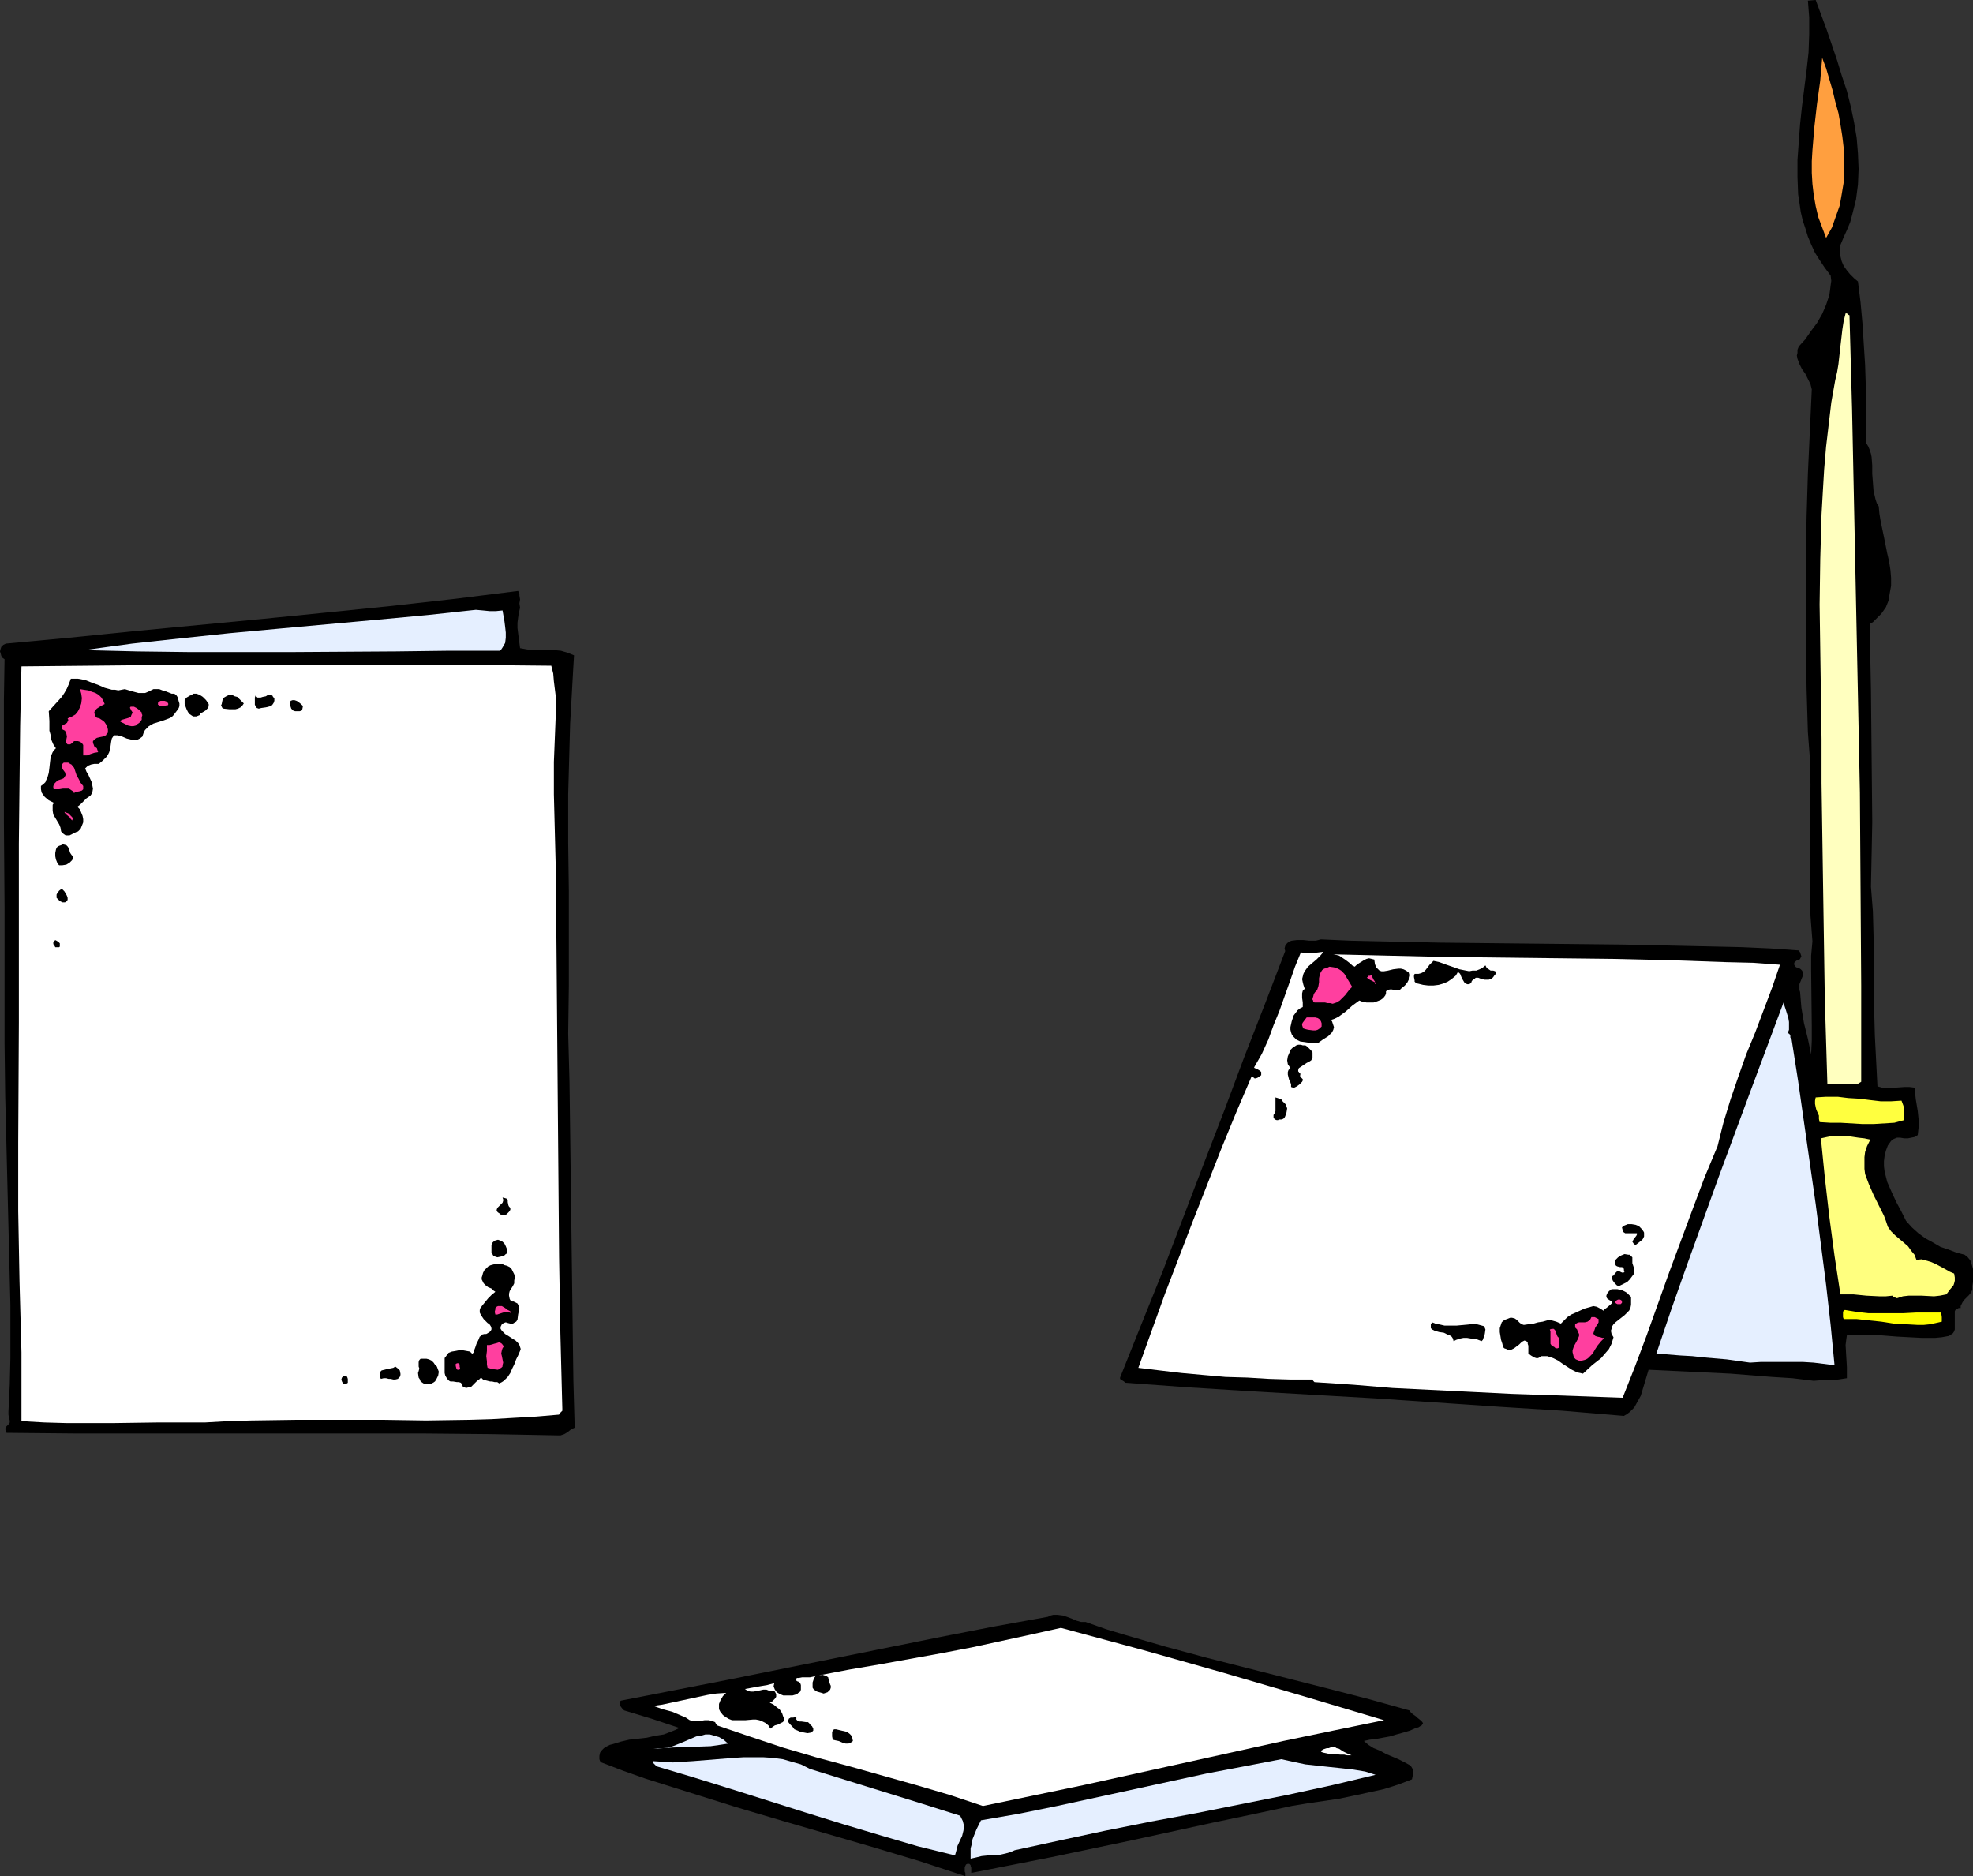 <?xml version="1.0" encoding="UTF-8" standalone="no"?>
<svg
   version="1.0"
   width="129.766mm"
   height="123.395mm"
   id="svg54"
   sodipodi:docname="Invitation 3.wmf"
   xmlns:inkscape="http://www.inkscape.org/namespaces/inkscape"
   xmlns:sodipodi="http://sodipodi.sourceforge.net/DTD/sodipodi-0.dtd"
   xmlns="http://www.w3.org/2000/svg"
   xmlns:svg="http://www.w3.org/2000/svg">
  <rect width="100%" height="100%" fill="#333333" stroke="none"/>
  <sodipodi:namedview
     id="namedview54"
     pagecolor="#ffffff"
     bordercolor="#000000"
     borderopacity="0.25"
     inkscape:showpageshadow="2"
     inkscape:pageopacity="0.0"
     inkscape:pagecheckerboard="0"
     inkscape:deskcolor="#d1d1d1"
     inkscape:document-units="mm" />
  <defs
     id="defs1">
    <pattern
       id="WMFhbasepattern"
       patternUnits="userSpaceOnUse"
       width="6"
       height="6"
       x="0"
       y="0" />
  </defs>
  <path
     style="fill:#000000;fill-opacity:1;fill-rule:evenodd;stroke:none"
     d="m 451.348,0 2.747,7.434 2.586,7.595 1.131,3.717 1.293,3.878 0.97,3.878 0.808,3.878 0.646,3.878 0.323,3.878 0.162,3.878 -0.162,3.878 -0.485,3.717 -0.485,1.939 -0.485,1.939 -0.485,1.778 -0.808,1.939 -0.808,1.778 -0.808,1.939 -0.162,1.293 0.162,1.454 0.323,1.293 0.485,1.131 0.808,1.131 0.808,0.97 0.97,0.97 0.97,0.808 0.646,5.171 0.485,5.333 0.323,5.171 0.323,5.01 0.162,5.01 v 5.01 l 0.162,4.848 v 4.686 l 0.485,0.808 0.323,0.808 0.323,0.97 0.162,0.808 0.162,2.101 v 2.101 l 0.162,2.101 0.162,2.101 0.485,2.101 0.323,0.97 0.485,0.808 0.162,1.778 0.323,1.939 0.808,3.878 0.808,4.04 0.485,2.101 0.323,2.101 0.162,1.939 v 1.939 l -0.323,1.778 -0.323,1.939 -0.646,1.616 -1.131,1.616 -0.646,0.646 -0.646,0.646 -0.808,0.808 -0.808,0.485 0.162,8.08 0.162,8.242 0.162,16.483 0.162,16.483 -0.162,8.08 -0.162,7.918 0.485,6.141 0.162,6.141 0.162,12.282 v 6.302 l 0.162,6.141 0.323,6.302 0.323,6.302 1.131,0.323 1.131,0.162 2.262,-0.162 2.262,-0.162 h 1.131 l 1.293,0.162 0.162,1.454 0.162,1.454 0.485,2.909 0.162,1.616 0.162,1.454 -0.162,1.454 -0.162,1.454 -0.485,0.323 -0.323,0.162 -0.808,0.162 -0.808,0.162 h -0.97 l -0.97,-0.162 h -0.808 l -0.808,0.323 -0.646,0.485 -0.808,1.131 -0.485,1.293 -0.323,1.293 -0.162,1.293 v 1.293 l 0.162,1.293 0.323,1.293 0.323,1.293 1.131,2.586 1.131,2.424 1.293,2.424 1.131,2.262 1.454,1.616 1.616,1.454 1.778,1.293 1.778,0.97 1.939,1.131 1.939,0.646 2.101,0.808 1.939,0.485 0.808,0.646 0.646,0.808 0.323,0.97 0.323,1.131 v 2.101 1.131 l -0.162,0.97 v 0.485 0.485 l -0.323,0.646 -0.485,0.646 -0.646,0.646 -0.485,0.485 -0.485,0.646 -0.323,0.646 -0.162,0.323 v 0.485 h -0.485 l -0.485,0.323 -0.323,0.162 -0.162,0.323 v 0.485 0.485 2.262 1.293 l -0.162,0.485 -0.323,0.485 -0.485,0.323 -0.485,0.323 -1.778,0.323 -1.616,0.162 h -3.394 l -3.07,-0.162 -3.07,-0.162 -6.141,-0.485 h -3.07 -1.616 l -1.616,0.162 -0.162,1.131 -0.162,1.293 0.162,2.747 0.162,2.747 v 2.747 l -2.101,0.323 -1.939,0.162 h -2.101 l -2.101,0.162 -5.333,-0.646 -5.171,-0.323 -10.181,-0.808 -20.362,-0.97 -0.97,3.232 -0.485,1.616 -0.485,1.616 -0.808,1.454 -0.808,1.454 -1.131,1.131 -0.646,0.485 -0.808,0.485 -15.352,-1.293 -15.514,-0.97 -31.027,-2.101 -31.027,-1.778 -15.514,-0.97 -15.514,-1.131 -0.323,-0.323 -0.808,-0.485 -0.162,-0.162 v -0.323 l 5.171,-12.928 5.333,-13.251 10.181,-26.664 5.171,-13.413 5.01,-13.413 5.171,-13.251 5.01,-13.09 -0.162,-0.646 0.162,-0.646 0.323,-0.485 0.323,-0.323 0.485,-0.323 0.485,-0.162 1.293,-0.162 h 1.616 l 1.454,0.162 h 1.616 l 0.646,-0.162 0.646,-0.162 7.272,0.323 7.272,0.162 7.434,0.162 7.434,0.162 15.19,0.162 15.352,0.162 15.19,0.162 7.595,0.162 7.434,0.162 7.272,0.162 7.272,0.162 7.11,0.323 6.949,0.485 0.323,0.485 0.162,0.485 0.162,0.485 -0.162,0.323 -0.162,0.323 -0.323,0.323 h -0.323 l -0.323,0.162 -0.162,0.162 -0.323,0.323 v 0.162 0.323 l 0.162,0.323 0.323,0.323 0.646,0.162 0.485,0.323 0.323,0.323 0.162,0.323 0.162,0.162 v 0.485 l -0.323,0.808 -0.646,1.616 v 0.97 0.485 l 0.162,0.485 0.162,1.939 0.162,1.939 0.646,3.878 0.97,3.878 0.808,3.878 0.162,-3.394 v -3.555 l -0.162,-14.059 v -3.555 l 0.323,-3.555 -0.485,-6.302 -0.162,-6.464 v -6.464 -6.626 l 0.162,-13.09 -0.162,-6.626 -0.485,-6.464 -0.323,-10.666 -0.162,-10.827 v -10.666 -10.666 l 0.162,-10.666 0.323,-10.666 0.485,-10.504 0.485,-10.504 -0.162,-0.646 -0.162,-0.646 -0.646,-1.293 -0.646,-1.293 -0.808,-1.131 -0.646,-1.293 -0.485,-1.293 -0.162,-0.808 0.162,-0.646 v -0.808 l 0.323,-0.808 1.616,-1.778 1.454,-2.101 1.454,-1.939 1.293,-2.262 0.97,-2.262 0.808,-2.424 0.162,-1.131 0.162,-1.293 0.162,-1.131 -0.162,-1.293 -1.454,-1.939 -1.293,-1.939 -1.131,-1.778 -0.97,-2.101 -0.808,-1.939 -0.646,-2.101 -0.646,-1.939 -0.485,-2.101 -0.323,-2.262 -0.323,-2.101 -0.162,-4.202 v -4.363 l 0.323,-4.525 0.323,-4.363 0.485,-4.525 1.131,-8.888 0.485,-4.363 0.162,-4.525 V 4.363 l -0.162,-2.101 -0.162,-2.101 z"
     id="path1" />
  <path
     style="fill:#ff9f3f;fill-opacity:1;fill-rule:evenodd;stroke:none"
     d="m 453.934,59.145 -0.97,-2.586 -0.97,-2.586 -0.646,-2.747 -0.485,-2.747 -0.323,-2.747 -0.162,-2.747 v -2.909 l 0.162,-2.747 0.485,-5.818 0.646,-5.656 0.808,-5.818 0.485,-5.656 0.97,2.586 0.808,2.747 0.808,2.747 0.646,2.747 0.808,2.909 0.485,2.747 0.485,3.07 0.323,2.747 0.162,3.07 v 2.747 l -0.162,2.909 -0.485,2.909 -0.485,2.747 -0.97,2.747 -0.97,2.747 z"
     id="path2" />
  <path
     style="fill:#ffffbf;fill-opacity:1;fill-rule:evenodd;stroke:none"
     d="m 459.751,78.537 0.646,23.432 0.485,23.594 0.485,23.755 0.485,23.755 0.485,23.917 0.162,24.078 0.162,23.917 v 23.917 l -0.808,0.485 -0.97,0.162 h -1.131 -1.131 l -2.101,-0.162 h -1.131 l -1.131,0.162 -0.646,-21.331 -0.323,-21.17 -0.323,-21.493 -0.162,-10.827 v -10.989 l -0.323,-22.301 -0.162,-11.15 0.162,-11.312 0.323,-11.15 0.323,-5.656 0.323,-5.494 0.485,-5.656 0.646,-5.494 0.646,-5.494 0.97,-5.494 0.485,-2.101 0.323,-1.939 0.485,-4.363 0.485,-4.202 0.323,-2.101 0.485,-1.939 h 0.323 l 0.323,0.323 0.323,0.162 z"
     id="path3" />
  <path
     style="fill:#000000;fill-opacity:1;fill-rule:evenodd;stroke:none"
     d="m 129.28,151.096 -0.323,1.293 -0.162,1.131 -0.162,1.293 v 1.293 l 0.323,2.586 0.323,2.424 1.778,0.323 1.778,0.162 h 3.394 1.616 l 1.616,0.162 1.616,0.485 1.616,0.646 -0.323,5.494 -0.323,5.818 -0.323,5.656 -0.162,5.818 -0.323,11.797 v 11.958 l 0.162,11.958 v 11.958 11.797 l -0.162,11.797 0.162,5.979 0.162,5.979 0.162,12.443 0.162,12.443 0.162,12.443 0.162,12.605 0.162,12.282 0.162,12.12 0.162,5.818 0.162,5.818 -0.97,0.485 -0.808,0.646 -0.808,0.485 -0.97,0.323 -17.13,-0.323 -17.291,-0.162 H 70.296 35.714 18.584 l -16.968,-0.162 -0.162,-0.485 -0.162,-0.485 0.162,-0.485 0.162,-0.162 0.162,-0.162 0.485,-0.485 0.162,-0.323 v -0.485 l -0.162,-0.485 -0.162,-0.97 v -0.485 -0.323 l 0.323,-6.626 0.162,-6.626 V 324.492 L 2.262,311.402 1.616,285.385 1.293,272.457 1.131,259.367 V 246.278 225.431 L 0.97,204.585 V 184.062 173.881 L 1.131,163.862 0.646,163.539 0.323,163.054 0.162,162.408 0,161.923 l 0.162,-0.646 0.162,-0.485 0.485,-0.485 0.646,-0.323 15.675,-1.454 15.998,-1.616 32.158,-3.07 16.16,-1.616 15.998,-1.616 15.837,-1.778 15.514,-1.939 0.323,0.646 v 0.485 l 0.162,0.97 -0.162,0.97 z"
     id="path4" />
  <path
     style="fill:#e5efff;fill-opacity:1;fill-rule:evenodd;stroke:none"
     d="m 124.917,151.742 0.485,2.747 0.162,1.293 0.162,1.454 v 1.293 l -0.162,1.293 -0.646,1.131 -0.323,0.485 -0.323,0.323 h -13.09 l -12.766,0.162 -25.694,0.162 H 47.026 l -12.928,-0.162 -13.09,-0.323 5.818,-0.808 5.979,-0.808 11.958,-1.293 12.282,-1.293 12.282,-1.131 24.886,-2.262 12.12,-1.131 11.958,-1.293 1.778,0.162 1.616,0.162 h 1.616 z"
     id="path5" />
  <path
     style="fill:#ffffff;fill-opacity:1;fill-rule:evenodd;stroke:none"
     d="m 137.037,165.478 0.485,1.939 0.162,1.939 0.485,3.878 v 4.04 l -0.162,4.04 -0.323,8.08 v 4.04 4.04 l 0.485,19.069 0.162,19.069 0.162,19.23 0.162,19.392 0.162,19.069 0.162,19.23 0.323,18.907 0.485,18.746 v 0.162 0.323 l -0.323,0.323 -0.323,0.323 -0.162,0.162 v 0.162 l -5.656,0.485 -5.656,0.323 -5.494,0.323 -5.494,0.162 -10.827,0.162 -10.666,-0.162 H 84.355 73.528 l -11.15,0.162 -5.656,0.162 -5.656,0.323 H 39.592 l -11.474,0.162 H 16.645 l -5.656,-0.162 -5.656,-0.323 v -8.403 -8.726 L 4.848,318.513 4.686,309.786 4.525,301.06 v -8.565 -8.403 l 0.162,-29.896 v -29.734 -14.706 l 0.162,-14.867 0.162,-14.544 0.323,-14.706 16.806,-0.162 16.645,-0.162 h 16.322 16.483 32.643 16.322 z"
     id="path6" />
  <path
     style="fill:#000000;fill-opacity:1;fill-rule:evenodd;stroke:none"
     d="m 31.027,171.296 1.616,0.485 1.778,0.485 h 0.808 0.808 l 0.808,-0.323 0.646,-0.323 0.646,-0.323 h 0.808 0.646 l 0.808,0.323 0.646,0.162 0.808,0.323 0.808,0.323 h 0.646 l 0.485,0.323 0.323,0.485 0.162,0.485 0.162,0.646 0.162,0.485 v 0.646 l -0.162,0.485 -0.323,0.485 -0.485,0.646 -0.485,0.646 -0.485,0.485 -0.646,0.323 -1.293,0.485 -2.586,0.808 -1.131,0.646 -0.485,0.485 -0.485,0.485 -0.323,0.646 -0.323,0.97 -0.646,0.485 -0.646,0.323 h -0.646 -0.646 l -1.293,-0.323 -1.131,-0.485 -1.131,-0.323 h -0.485 -0.485 l -0.162,0.323 -0.323,0.485 -0.162,0.808 -0.162,1.131 -0.162,0.808 -0.162,0.646 -0.323,0.646 -0.323,0.485 -0.97,0.97 -0.97,0.808 h -1.131 l -0.808,0.162 -0.808,0.323 -0.323,0.323 -0.323,0.323 0.323,0.808 0.485,0.808 0.808,1.778 0.162,0.808 0.162,0.808 -0.162,0.97 -0.162,0.323 -0.323,0.485 -0.97,0.646 -0.808,0.808 -0.808,0.808 -0.646,0.485 0.646,0.646 0.323,0.808 0.323,0.808 0.162,0.808 v 0.808 l -0.323,0.808 -0.323,0.808 -0.646,0.646 -0.485,0.162 -0.646,0.323 -0.97,0.485 h -0.485 -0.485 l -0.485,-0.323 -0.646,-0.646 -0.162,-0.97 -0.323,-0.808 -0.485,-0.808 -0.485,-0.808 -0.485,-0.808 -0.162,-0.97 v -0.97 -0.485 l 0.323,-0.485 -1.293,-0.646 -0.97,-0.808 -0.485,-0.646 -0.323,-0.485 -0.162,-0.808 v -0.808 l 0.646,-0.485 0.485,-0.485 0.162,-0.485 0.323,-0.646 0.323,-1.131 0.162,-1.293 0.162,-1.454 0.162,-1.293 0.485,-1.131 0.323,-0.485 0.485,-0.485 -0.646,-0.97 -0.485,-1.131 -0.162,-1.131 -0.323,-1.131 v -2.424 l -0.162,-2.424 1.616,-1.778 1.616,-1.778 0.646,-0.97 0.646,-1.131 0.485,-1.131 0.485,-1.293 h 0.808 0.97 l 1.778,0.323 1.616,0.646 1.778,0.646 1.454,0.646 1.778,0.485 h 0.808 l 0.808,0.162 0.808,-0.162 z"
     id="path7" />
  <path
     style="fill:#ff3f9f;fill-opacity:1;fill-rule:evenodd;stroke:none"
     d="m 26.018,175.012 -0.97,0.485 -0.97,0.646 -0.485,0.485 -0.162,0.485 0.162,0.646 0.162,0.323 0.323,0.323 0.646,0.162 0.485,0.323 0.485,0.323 0.323,0.323 0.323,0.485 0.323,0.646 0.162,0.646 v 0.808 l -0.323,0.323 -0.162,0.323 -0.808,0.323 -0.808,0.162 -0.646,0.162 -0.485,0.323 -0.323,0.323 -0.162,0.162 v 0.485 l 0.162,0.323 0.162,0.485 0.646,0.485 0.162,0.485 0.162,0.485 -0.97,0.162 -0.97,0.323 -0.808,0.323 h -0.97 v -0.485 -0.646 -0.646 -0.808 l -0.323,-0.485 -0.485,-0.323 -0.485,-0.162 h -0.485 -0.485 l -0.485,0.485 -0.485,0.323 h -0.485 -0.162 l -0.162,-0.162 -0.162,-0.162 v -0.808 l 0.162,-0.808 -0.162,-0.808 -0.162,-0.323 -0.162,-0.323 -0.323,-0.162 -0.323,-0.162 -0.162,-0.646 0.162,-0.323 0.323,-0.162 0.485,-0.323 0.323,-0.162 0.162,-0.323 0.162,-0.323 v -0.162 l -0.162,-0.323 1.131,-0.485 0.808,-0.485 0.646,-0.808 0.485,-0.97 0.323,-0.97 0.162,-1.293 -0.162,-1.131 -0.323,-1.131 0.97,0.162 1.131,0.162 0.808,0.323 0.97,0.323 0.808,0.485 0.646,0.646 0.485,0.808 z"
     id="path8" />
  <path
     style="fill:#000000;fill-opacity:1;fill-rule:evenodd;stroke:none"
     d="m 51.874,175.012 v 0.485 l -0.162,0.485 -0.323,0.323 -0.323,0.323 -0.808,0.485 -0.485,0.162 -0.162,0.485 -0.808,0.323 h -0.808 l -0.485,-0.323 -0.485,-0.323 -0.323,-0.485 -0.323,-0.646 -0.485,-1.293 v -0.646 -0.323 l 0.323,-0.485 0.162,-0.162 0.808,-0.485 0.485,-0.162 0.323,-0.323 h 0.808 l 0.485,0.162 0.646,0.323 0.485,0.323 0.808,0.808 z"
     id="path9" />
  <path
     style="fill:#000000;fill-opacity:1;fill-rule:evenodd;stroke:none"
     d="m 60.6,174.851 -0.323,0.485 -0.485,0.485 -0.646,0.323 -0.646,0.162 h -1.454 l -1.454,-0.162 -0.323,-0.162 -0.162,-0.323 -0.162,-0.323 0.162,-0.323 0.162,-0.808 0.162,-0.646 0.808,-0.485 0.646,-0.323 h 0.808 l 0.646,0.323 0.646,0.162 0.485,0.485 z"
     id="path10" />
  <path
     style="fill:#ff3f9f;fill-opacity:1;fill-rule:evenodd;stroke:none"
     d="m 41.854,175.012 -0.162,0.323 h -0.323 l -0.646,0.162 h -0.808 l -0.646,-0.323 v -0.485 l 0.323,-0.323 0.323,-0.162 h 0.485 0.485 l 0.485,0.162 0.323,0.323 z"
     id="path11" />
  <path
     style="fill:#000000;fill-opacity:1;fill-rule:evenodd;stroke:none"
     d="m 68.195,173.558 v 0.646 l -0.162,0.485 -0.323,0.485 -0.323,0.323 -0.646,0.162 -0.646,0.162 -1.131,0.162 -0.646,0.162 -0.485,-0.162 -0.323,-0.485 -0.162,-0.323 v -0.646 -0.485 -0.646 l 0.162,-0.485 0.323,0.323 0.162,0.162 h 0.808 l 0.485,-0.162 0.808,-0.162 0.485,-0.323 h 0.646 0.162 l 0.323,0.162 0.162,0.323 z"
     id="path12" />
  <path
     style="fill:#ff3f9f;fill-opacity:1;fill-rule:evenodd;stroke:none"
     d="m 35.39,177.759 -0.162,0.485 v 0.646 l -0.323,0.485 -0.323,0.323 -0.485,0.323 -0.323,0.323 -0.646,0.162 h -0.485 l -0.808,-0.162 -0.646,-0.323 -1.293,-0.646 0.162,-0.323 0.323,-0.162 1.131,-0.323 0.485,-0.162 0.485,-0.162 0.162,-0.485 0.323,-0.646 -0.323,-0.485 -0.162,-0.323 -0.162,-0.323 v -0.162 l 0.162,-0.162 h 0.162 0.646 l 0.646,0.323 0.646,0.485 0.646,0.646 v 0.323 z"
     id="path13" />
  <path
     style="fill:#000000;fill-opacity:1;fill-rule:evenodd;stroke:none"
     d="m 75.306,175.497 -0.162,0.808 -0.162,0.323 -0.485,0.162 h -0.646 -0.485 l -0.485,-0.162 -0.323,-0.323 -0.162,-0.162 -0.162,-0.485 -0.162,-0.485 0.162,-0.97 0.485,-0.162 h 0.485 l 0.485,0.162 0.323,0.162 0.808,0.646 z"
     id="path14" />
  <path
     style="fill:#ff3f9f;fill-opacity:1;fill-rule:evenodd;stroke:none"
     d="m 20.685,195.374 v 0.485 0.323 l -0.323,0.323 -0.485,0.162 -0.808,0.162 -0.485,0.162 -0.162,0.162 -0.323,-0.485 -0.485,-0.323 -0.485,-0.323 h -0.485 -0.97 l -0.97,0.162 h -0.808 -0.323 -0.162 l -0.162,-0.162 v -0.323 -0.323 l 0.323,-0.646 0.485,-0.485 0.485,-0.323 0.485,-0.162 0.485,-0.162 0.323,-0.162 0.323,-0.485 0.162,-0.323 -0.162,-0.646 -0.485,-0.646 -0.323,-0.646 v -0.162 -0.323 l 0.162,-0.323 0.323,-0.323 h 0.646 0.485 l 0.485,0.323 0.323,0.162 0.646,0.808 0.323,0.97 0.323,0.97 0.485,0.808 0.485,0.97 z"
     id="path15" />
  <path
     style="fill:#ff3f9f;fill-opacity:1;fill-rule:evenodd;stroke:none"
     d="m 17.938,203.939 -0.323,-0.323 -0.323,-0.485 -0.97,-0.808 -0.323,-0.485 v 0 h 0.162 v 0 l 0.323,0.162 0.485,0.162 0.485,0.485 0.485,0.485 0.162,0.323 z"
     id="path16" />
  <path
     style="fill:#000000;fill-opacity:1;fill-rule:evenodd;stroke:none"
     d="m 18.099,212.827 v 0.485 l -0.162,0.485 -0.323,0.323 -0.323,0.323 -0.808,0.485 -0.97,0.162 h -0.485 -0.323 l -0.323,-0.323 -0.162,-0.323 -0.323,-0.808 -0.162,-0.808 v -0.808 l 0.162,-0.808 0.162,-0.485 0.323,-0.323 0.323,-0.162 0.485,-0.162 0.323,-0.162 h 0.323 l 0.646,0.162 0.323,0.323 0.323,0.485 0.162,0.646 0.162,0.485 0.323,0.485 z"
     id="path17" />
  <path
     style="fill:#000000;fill-opacity:1;fill-rule:evenodd;stroke:none"
     d="m 16.645,223.977 -0.485,0.323 h -0.646 l -0.646,-0.323 -0.485,-0.485 -0.323,-0.323 v -0.485 -0.323 l 0.162,-0.323 0.485,-0.646 0.646,-0.485 0.646,0.646 0.485,0.808 0.162,0.323 0.162,0.485 v 0.485 z"
     id="path18" />
  <path
     style="fill:#000000;fill-opacity:1;fill-rule:evenodd;stroke:none"
     d="m 14.867,234.804 v 0.485 l -0.162,0.162 h -0.162 -0.485 -0.323 l -0.162,-0.323 -0.162,-0.162 -0.162,-0.323 v -0.485 l 0.162,-0.162 0.323,-0.323 0.323,0.162 0.485,0.323 0.323,0.323 z"
     id="path19" />
  <path
     style="fill:#ffffff;fill-opacity:1;fill-rule:evenodd;stroke:none"
     d="m 329.017,236.582 -0.808,0.97 -0.97,0.97 -0.97,0.808 -1.131,0.97 -0.808,1.131 -0.323,0.646 -0.162,0.646 -0.162,0.646 0.162,0.808 0.162,0.646 0.323,0.97 -0.485,0.485 -0.162,0.646 v 0.485 0.646 l 0.162,1.131 v 1.131 l -0.646,0.323 -0.646,0.485 -0.485,0.646 -0.485,0.646 -0.485,1.454 -0.323,1.454 v 0.646 l 0.162,0.646 0.162,0.485 0.323,0.485 0.323,0.323 0.485,0.485 0.97,0.485 1.131,0.162 1.131,0.162 h 2.262 l 1.131,-0.808 1.293,-0.808 0.485,-0.485 0.485,-0.485 0.323,-0.646 0.162,-0.646 -0.162,-0.485 -0.162,-0.485 -0.162,-0.485 -0.323,-0.323 0.97,-0.323 0.97,-0.485 1.778,-1.293 1.616,-1.454 1.778,-1.293 0.808,0.323 0.97,0.162 h 0.97 0.808 l 0.97,-0.323 0.808,-0.323 0.646,-0.485 0.485,-0.646 0.162,-0.485 v -0.485 l 0.162,-0.162 0.162,-0.162 0.646,-0.162 h 0.485 l 0.646,0.162 h 0.646 0.646 l 0.162,-0.162 0.323,-0.323 0.808,-0.646 0.646,-0.808 0.323,-0.646 v -0.485 l 0.162,-0.646 -0.162,-0.646 -0.646,-0.485 -0.646,-0.323 -0.646,-0.162 h -0.646 l -1.293,0.162 -1.293,0.323 -0.97,0.162 h -0.646 l -0.485,-0.162 -0.323,-0.323 -0.485,-0.485 -0.323,-0.808 -0.162,-1.131 -0.646,-0.162 -0.646,-0.162 -0.646,0.162 -0.646,0.323 -1.293,0.808 -0.646,0.485 -0.323,0.323 -0.646,-0.323 -0.485,-0.485 -0.646,-0.485 -0.646,-0.485 -1.454,-0.97 -0.646,-0.162 -0.808,-0.162 13.736,0.323 13.898,0.323 14.059,0.162 14.059,0.162 14.059,0.162 13.898,0.323 13.898,0.485 6.787,0.162 6.626,0.485 -1.939,5.656 -4.202,11.15 -2.262,5.494 -1.939,5.494 -1.939,5.656 -1.778,5.818 -1.454,5.818 -3.232,7.757 -2.909,7.757 -5.818,15.675 -5.656,15.837 -2.909,7.757 -3.07,7.757 -4.525,-0.162 -4.363,-0.162 -9.373,-0.323 -9.534,-0.323 -9.696,-0.485 -19.715,-0.97 -9.696,-0.808 -9.696,-0.646 -0.162,-0.162 -0.162,-0.162 -0.162,-0.323 h -0.162 -5.333 l -5.333,-0.162 -5.333,-0.323 -5.494,-0.162 -5.494,-0.485 -5.333,-0.485 -5.494,-0.646 -5.333,-0.646 6.626,-18.422 6.949,-18.099 7.11,-18.099 3.717,-9.05 3.878,-9.05 v 0.323 l 0.485,0.323 0.162,0.162 0.646,-0.162 0.485,-0.323 0.162,-0.162 0.323,-0.162 v -0.485 -0.323 l -0.323,-0.323 -0.808,-0.485 -0.485,-0.162 -0.162,-0.162 1.939,-3.394 1.616,-3.555 1.293,-3.555 1.454,-3.555 2.586,-7.272 1.293,-3.717 1.454,-3.555 1.454,0.162 h 1.454 l 1.454,-0.162 z"
     id="path20" />
  <path
     style="fill:#000000;fill-opacity:1;fill-rule:evenodd;stroke:none"
     d="m 369.256,239.975 0.323,0.646 0.485,0.323 0.485,0.323 h 0.646 l 0.485,0.162 0.162,0.323 v 0.162 0.162 l -0.323,0.323 -0.323,0.485 -0.323,0.323 -0.323,0.162 -0.485,0.162 h -0.323 -0.646 l -0.808,-0.162 -0.808,-0.323 h -0.646 l -0.323,0.323 -0.323,0.162 -0.323,0.323 -0.162,0.485 -0.485,0.323 h -0.485 l -0.323,-0.162 -0.323,-0.162 -0.485,-0.808 -0.323,-0.646 -0.323,-0.808 -0.162,-0.162 -0.162,-0.162 h -0.162 -0.162 l -0.162,0.323 -0.323,0.485 -0.97,0.808 -0.97,0.646 -1.131,0.485 -1.131,0.323 -1.293,0.162 h -1.293 l -1.293,-0.162 -1.293,-0.323 h -0.162 l -0.323,-0.162 -0.323,-0.323 v -0.323 l -0.162,-0.808 v -0.323 l 0.162,-0.485 h 0.97 l 0.646,-0.162 0.646,-0.323 0.485,-0.485 0.485,-0.646 0.485,-0.646 0.485,-0.485 0.485,-0.485 1.454,0.323 1.778,0.646 3.232,1.131 1.616,0.323 0.808,0.162 0.808,-0.162 h 0.97 l 0.808,-0.323 0.646,-0.323 z"
     id="path21" />
  <path
     style="fill:#ff3f9f;fill-opacity:1;fill-rule:evenodd;stroke:none"
     d="m 336.128,245.308 -0.646,0.646 -1.131,1.454 -0.646,0.646 -0.646,0.646 -0.808,0.485 -0.97,0.323 -0.646,-0.162 h -0.646 l -0.646,-0.162 h -0.646 -0.808 -0.646 -0.485 l -0.323,-0.162 v -0.323 l -0.162,-0.162 v -0.323 l 0.162,-0.485 0.162,-0.646 0.323,-0.485 0.485,-0.485 0.323,-0.97 0.162,-0.97 v -0.97 l 0.162,-0.808 0.162,-0.485 0.162,-0.323 0.323,-0.485 0.485,-0.323 0.646,-0.162 0.646,-0.323 1.131,0.162 0.97,0.323 0.808,0.485 0.808,0.808 0.485,0.808 0.485,0.808 z"
     id="path22" />
  <path
     style="fill:#ff3f9f;fill-opacity:1;fill-rule:evenodd;stroke:none"
     d="m 341.784,244.662 0.162,-0.162 v -0.162 l -0.162,-0.162 -0.646,-0.323 -0.646,-0.323 -0.485,-0.323 -0.162,-0.162 v -0.162 h 0.162 l 0.162,-0.323 h 0.323 l 0.485,-0.162 0.162,0.485 0.323,0.646 0.323,0.485 z"
     id="path23" />
  <path
     style="fill:#ff3f9f;fill-opacity:1;fill-rule:evenodd;stroke:none"
     d="m 328.532,255.166 -0.485,0.485 -0.485,0.323 -0.485,0.162 h -0.646 l -1.293,-0.162 -0.646,-0.162 -0.485,-0.162 -0.162,-0.323 -0.162,-0.485 v -0.323 l 0.162,-0.323 0.485,-0.646 0.485,-0.646 h 1.454 0.646 l 0.646,0.162 0.485,0.323 0.323,0.485 0.162,0.485 z"
     id="path24" />
  <path
     style="fill:#e5efff;fill-opacity:1;fill-rule:evenodd;stroke:none"
     d="m 444.399,256.782 0.323,0.162 0.162,0.162 0.162,0.323 v 0.323 0.162 l 0.323,0.485 1.616,10.342 1.454,10.181 1.454,10.181 1.454,10.181 1.293,10.019 1.293,10.019 1.131,10.019 0.97,10.019 -2.586,-0.323 -2.586,-0.323 -2.586,-0.162 h -2.747 -5.333 -2.586 l -2.586,0.162 -5.818,-0.808 -5.656,-0.485 -2.909,-0.323 -2.909,-0.162 -5.979,-0.485 3.717,-10.989 3.878,-10.989 7.918,-21.978 8.08,-21.816 8.08,-21.654 0.162,0.97 0.323,0.97 0.646,2.101 0.162,0.97 v 0.97 0.97 z"
     id="path25" />
  <path
     style="fill:#000000;fill-opacity:1;fill-rule:evenodd;stroke:none"
     d="m 325.947,263.569 -0.485,0.323 -0.646,0.323 -1.454,0.97 -0.485,0.323 -0.162,0.485 v 0.323 l 0.162,0.162 0.162,0.323 0.323,0.162 -0.162,0.162 v 0.162 0.323 l 0.162,0.162 0.485,0.485 v 0.323 l -0.162,0.323 -0.646,0.646 -0.646,0.485 -0.646,0.323 h -0.323 l -0.485,-0.162 v -0.646 l -0.162,-0.485 -0.323,-0.646 -0.162,-0.646 -0.162,-0.646 v -0.646 l 0.162,-0.485 0.485,-0.485 -0.646,-0.97 -0.162,-0.97 0.162,-0.97 0.485,-1.131 0.162,-0.485 0.485,-0.485 0.485,-0.323 0.485,-0.323 0.485,-0.162 h 0.646 l 0.485,0.162 h 0.646 l 0.485,0.323 0.323,0.323 0.323,0.323 0.323,0.323 0.323,0.485 v 0.646 0.646 z"
     id="path26" />
  <path
     style="fill:#000000;fill-opacity:1;fill-rule:evenodd;stroke:none"
     d="m 319.968,275.527 -0.162,0.97 -0.323,0.97 -0.162,0.323 -0.323,0.323 -0.485,0.162 h -0.646 l -0.162,0.162 h -0.323 l -0.485,-0.162 -0.323,-0.485 v -0.323 -0.323 l 0.323,-0.485 0.162,-0.485 v -0.97 -0.646 -0.485 -1.293 l 0.485,0.162 0.485,0.162 0.485,0.162 0.323,0.485 0.808,0.808 z"
     id="path27" />
  <path
     style="fill:#ffff3f;fill-opacity:1;fill-rule:evenodd;stroke:none"
     d="m 472.679,273.588 0.485,1.293 0.162,1.131 v 1.293 1.131 l -2.424,0.646 -2.586,0.162 -2.586,0.162 h -2.747 l -5.494,-0.323 h -2.586 l -2.586,-0.162 -0.162,-0.808 v -0.808 l -0.646,-1.454 -0.162,-0.646 -0.162,-0.808 v -0.808 l 0.162,-0.808 2.586,-0.162 h 2.909 l 2.586,0.323 2.747,0.162 2.586,0.323 2.747,0.323 h 2.586 z"
     id="path28" />
  <path
     style="fill:#ffff7f;fill-opacity:1;fill-rule:evenodd;stroke:none"
     d="m 464.923,283.284 -0.808,1.616 -0.485,1.454 -0.162,1.293 v 1.454 1.454 l 0.162,1.293 0.485,1.293 0.485,1.293 1.131,2.586 1.293,2.586 1.293,2.586 0.485,1.293 0.485,1.454 0.808,1.131 0.97,0.97 2.101,1.778 1.131,0.97 0.808,1.131 0.808,0.97 0.485,1.293 1.293,-0.162 1.131,0.323 1.131,0.323 1.131,0.485 2.424,1.293 1.131,0.646 1.131,0.485 0.162,0.97 v 0.808 l -0.162,0.646 -0.162,0.485 -0.808,0.97 -0.485,0.646 -0.485,0.646 -1.616,0.323 -1.454,0.162 -3.07,-0.162 h -1.616 -1.616 l -1.454,0.162 -1.454,0.485 -0.323,-0.162 h -0.162 l -0.162,-0.162 h -0.323 l -0.162,-0.323 -1.616,0.162 h -1.616 l -3.232,-0.162 -3.232,-0.323 h -1.616 -1.616 l -1.454,-9.534 -1.293,-9.696 -1.131,-9.858 -0.97,-9.696 1.454,-0.323 1.616,-0.323 h 1.616 1.454 l 3.232,0.485 1.454,0.162 z"
     id="path29" />
  <path
     style="fill:#000000;fill-opacity:1;fill-rule:evenodd;stroke:none"
     d="m 126.856,300.252 v 0.485 l -0.323,0.485 -0.323,0.323 -0.323,0.323 -0.485,0.162 h -0.323 -0.485 l -0.323,-0.323 -0.485,-0.323 -0.162,-0.162 -0.162,-0.323 v -0.162 l 0.162,-0.485 0.323,-0.323 0.485,-0.485 0.485,-0.485 0.162,-0.485 v -0.323 l -0.162,-0.485 0.646,0.162 0.485,0.162 0.162,0.323 v 0.485 l 0.162,0.808 0.162,0.323 z"
     id="path30" />
  <path
     style="fill:#000000;fill-opacity:1;fill-rule:evenodd;stroke:none"
     d="m 126.048,310.594 v 0.485 0.485 l -0.323,0.162 -0.323,0.323 -0.97,0.323 -0.808,0.162 -0.485,-0.162 -0.485,-0.162 -0.162,-0.323 -0.323,-0.485 v -0.97 -0.97 l 0.162,-0.485 0.323,-0.323 0.485,-0.323 0.646,-0.162 0.485,0.162 0.646,0.323 0.485,0.485 0.323,0.646 z"
     id="path31" />
  <path
     style="fill:#000000;fill-opacity:1;fill-rule:evenodd;stroke:none"
     d="m 127.825,318.351 v 0.646 l -0.323,0.646 -0.808,1.293 -0.162,0.646 v 0.485 l 0.162,0.808 0.162,0.323 0.485,0.323 h 0.323 l 0.323,0.162 0.646,0.323 0.323,0.646 0.162,0.646 -0.162,0.646 -0.162,0.808 -0.162,1.293 -0.323,0.485 -0.323,0.162 -0.485,0.323 h -0.646 l -0.646,-0.162 -0.485,-0.162 -0.485,0.162 -0.485,0.323 -0.162,0.323 -0.162,0.323 v 0.485 l 0.323,0.485 0.808,0.808 0.808,0.485 0.97,0.646 0.808,0.485 0.646,0.646 0.323,0.485 0.162,0.485 0.162,0.485 -0.162,0.485 -0.485,1.131 -0.485,0.97 -0.485,1.293 -0.485,0.97 -0.485,1.131 -0.646,0.97 -0.97,0.97 -0.485,0.323 -0.646,0.323 -0.485,-0.323 h -0.646 l -0.646,-0.162 h -0.485 l -1.293,-0.323 -0.485,-0.162 -0.485,-0.485 -0.485,0.485 -0.485,0.323 -0.485,0.485 -0.485,0.485 -0.485,0.485 -0.646,0.162 -0.646,0.162 -0.808,-0.323 -0.162,-0.485 -0.323,-0.485 -0.485,-0.162 h -0.485 l -0.97,-0.162 h -0.646 l -0.323,-0.162 -0.485,-0.485 -0.485,-0.808 -0.162,-0.646 v -0.808 -1.454 -1.454 l 0.485,-0.646 0.485,-0.646 0.808,-0.323 0.97,-0.162 0.808,-0.162 h 0.97 l 1.778,0.323 0.323,0.323 0.162,0.162 h 0.162 l 0.162,-0.162 0.162,-0.162 v -0.323 l 0.323,-0.808 0.323,-0.97 0.485,-0.97 0.323,-0.808 0.323,-0.162 0.162,-0.323 0.646,-0.162 h 0.485 l 0.808,-0.485 0.323,-0.323 0.162,-0.323 v -0.323 l -0.162,-0.485 -0.323,-0.485 -0.485,-0.323 -0.97,-0.97 -0.323,-0.485 -0.323,-0.485 -0.323,-0.646 v -0.646 l 0.162,-0.485 0.485,-0.646 1.454,-1.778 0.808,-0.808 0.97,-0.808 -0.485,-0.323 -0.485,-0.485 -0.808,-0.323 -0.646,-0.485 -0.485,-0.485 -0.323,-0.646 -0.162,-0.323 v -0.485 l 0.162,-0.485 0.162,-0.646 0.323,-0.646 0.485,-0.485 0.485,-0.485 0.646,-0.323 0.646,-0.162 0.646,-0.162 h 0.646 0.808 l 0.646,0.323 0.646,0.162 0.646,0.323 0.485,0.485 0.323,0.646 0.323,0.646 0.162,0.646 z"
     id="path32" />
  <path
     style="fill:#000000;fill-opacity:1;fill-rule:evenodd;stroke:none"
     d="m 408.686,306.716 v 0.646 l -0.162,0.323 -0.162,0.323 -0.323,0.323 -0.808,0.646 -0.646,0.485 -0.323,-0.162 -0.162,-0.162 -0.323,-0.485 0.162,-0.323 0.162,-0.323 0.646,-0.808 0.162,-0.323 v -0.323 h -0.485 -1.939 -0.485 l -0.485,-0.323 -0.162,-0.485 -0.162,-0.646 0.323,-0.323 0.323,-0.162 0.808,-0.323 h 0.97 l 0.97,0.162 0.808,0.323 0.646,0.646 0.485,0.646 0.162,0.323 z"
     id="path33" />
  <path
     style="fill:#000000;fill-opacity:1;fill-rule:evenodd;stroke:none"
     d="m 405.777,313.988 0.323,0.97 v 0.97 0.808 l -0.485,0.646 -0.485,0.646 -0.646,0.646 -0.97,0.485 -0.97,0.485 h -0.323 l -0.323,-0.162 -0.485,-0.485 -0.485,-0.646 -0.323,-0.808 0.162,-0.323 0.323,-0.162 0.485,-0.646 0.323,-0.323 0.485,-0.162 0.323,0.162 0.323,0.162 0.485,0.162 0.162,-0.162 0.162,-0.162 -0.162,-0.323 v -0.323 l -0.162,-0.323 -0.323,-0.162 h -0.485 l -0.646,-0.162 -0.323,-0.162 -0.323,-0.485 v -0.485 l 0.162,-0.485 0.323,-0.323 0.323,-0.323 0.808,-0.485 0.808,-0.323 0.97,0.162 h 0.323 l 0.323,0.323 0.323,0.323 v 0.323 0.485 z"
     id="path34" />
  <path
     style="fill:#ff3f9f;fill-opacity:1;fill-rule:evenodd;stroke:none"
     d="m 126.856,326.431 -0.323,-0.323 h -0.485 l -0.97,0.162 -0.97,0.323 -0.485,0.162 h -0.485 l -0.162,-0.646 0.162,-0.646 v -0.323 l 0.323,-0.323 0.323,-0.162 h 0.162 0.808 l 0.808,0.485 0.646,0.485 0.646,0.323 v 0.323 z"
     id="path35" />
  <path
     style="fill:#000000;fill-opacity:1;fill-rule:evenodd;stroke:none"
     d="m 405.454,322.391 v 0.97 0.97 l -0.162,0.808 -0.323,0.646 -0.485,0.485 -0.646,0.646 -2.262,1.778 -0.485,0.485 -0.323,0.485 -0.162,0.646 -0.162,0.485 0.162,0.808 0.485,0.808 -0.485,1.616 -0.646,1.293 -0.97,1.131 -0.97,1.131 -2.262,1.778 -2.262,2.101 -0.646,-0.162 -0.808,-0.162 -1.293,-0.646 -2.262,-1.454 -1.131,-0.808 -1.293,-0.646 -1.454,-0.485 h -0.646 -0.808 l -0.485,0.323 -0.323,0.162 h -0.485 l -0.485,-0.162 -0.808,-0.485 -0.646,-0.485 v -0.808 -1.131 l -0.162,-0.485 v -0.323 l -0.323,-0.323 -0.485,-0.162 -0.646,0.323 -0.646,0.646 -1.293,0.97 -0.646,0.323 -0.646,0.162 -0.646,-0.323 -0.485,-0.162 -0.323,-0.323 -0.162,-0.808 -0.323,-0.97 -0.162,-0.97 -0.162,-0.97 v -0.97 l 0.323,-0.97 0.162,-0.485 0.323,-0.323 0.485,-0.323 0.485,-0.162 0.808,-0.323 h 0.485 l 0.646,0.162 0.485,0.323 0.808,0.808 0.485,0.323 0.485,0.162 1.131,-0.162 1.293,-0.162 1.131,-0.323 1.131,-0.162 1.131,-0.323 h 1.131 l 1.131,0.323 1.131,0.485 0.808,-0.808 0.808,-0.808 0.97,-0.646 1.131,-0.485 2.101,-0.97 2.262,-0.646 0.808,0.162 0.646,0.323 1.293,0.808 v -0.485 l 0.485,-0.323 0.97,-0.808 0.323,-0.323 v -0.323 -0.162 l -0.162,-0.162 -0.323,-0.162 -0.485,-0.323 -0.162,-0.162 -0.162,-0.323 v -0.323 l 0.162,-0.485 0.485,-0.646 0.646,-0.485 h 1.454 l 1.293,0.323 0.646,0.323 0.485,0.323 0.485,0.485 z"
     id="path36" />
  <path
     style="fill:#ff3f9f;fill-opacity:1;fill-rule:evenodd;stroke:none"
     d="m 125.24,334.673 -0.323,0.485 -0.162,0.485 -0.162,0.808 0.162,0.646 0.162,0.808 0.162,0.808 -0.162,0.646 v 0.323 l -0.323,0.323 -0.323,0.162 -0.485,0.323 -1.293,-0.162 -1.293,-0.323 -0.162,-0.808 v -0.808 l -0.162,-1.293 0.162,-1.293 v -1.454 h 0.646 l 0.646,-0.162 0.485,-0.162 0.646,-0.162 0.485,-0.162 h 0.323 l 0.485,0.323 z"
     id="path37" />
  <path
     style="fill:#ff3f9f;fill-opacity:1;fill-rule:evenodd;stroke:none"
     d="m 403.192,323.845 -0.323,0.323 h -0.323 -0.485 l -0.323,-0.162 -0.162,-0.162 -0.162,-0.323 0.323,-0.162 0.162,-0.162 0.323,-0.162 h 0.485 l 0.323,0.162 0.162,0.323 z"
     id="path38" />
  <path
     style="fill:#000000;fill-opacity:1;fill-rule:evenodd;stroke:none"
     d="m 109.08,340.975 -0.162,0.97 -0.485,0.97 -0.323,0.485 -0.485,0.323 -0.323,0.162 -0.485,0.162 h -0.646 -0.646 l -0.485,-0.323 -0.485,-0.323 -0.162,-0.485 -0.323,-0.485 -0.162,-1.131 0.162,-0.485 0.162,-0.646 -0.162,-0.485 v -0.646 -0.485 l 0.162,-0.485 0.162,-0.162 0.162,-0.162 h 0.808 0.646 l 0.646,0.162 0.646,0.323 0.485,0.485 0.323,0.485 0.485,0.485 z"
     id="path39" />
  <path
     style="fill:#000000;fill-opacity:1;fill-rule:evenodd;stroke:none"
     d="m 99.384,342.268 -0.485,0.485 -0.646,0.162 H 97.768 l -0.646,-0.162 h -0.485 l -0.646,-0.162 h -0.646 l -0.646,0.162 -0.323,-0.485 v -0.485 -0.323 -0.323 l 0.485,-0.485 0.646,-0.162 0.646,-0.162 0.808,-0.162 0.808,-0.162 0.485,-0.323 0.646,0.485 0.485,0.485 0.162,0.808 v 0.323 z"
     id="path40" />
  <path
     style="fill:#ff3f9f;fill-opacity:1;fill-rule:evenodd;stroke:none"
     d="m 114.413,340.329 -0.323,0.162 h -0.323 l -0.323,-0.162 v -0.162 l -0.162,-0.646 v -0.485 l 0.323,-0.162 h 0.162 0.323 l 0.162,0.323 v 0.485 z"
     id="path41" />
  <path
     style="fill:#000000;fill-opacity:1;fill-rule:evenodd;stroke:none"
     d="m 368.932,329.663 0.323,0.808 -0.162,1.131 -0.323,0.97 -0.162,0.485 -0.323,0.323 -0.808,-0.323 -0.808,-0.323 h -0.97 l -0.97,-0.162 h -0.97 l -0.808,0.162 -0.97,0.323 -0.646,0.323 -0.162,-0.646 -0.323,-0.485 -0.485,-0.323 -0.485,-0.162 -0.97,-0.485 -1.131,-0.162 -1.131,-0.323 -0.323,-0.162 -0.323,-0.162 -0.323,-0.323 v -0.323 -0.646 l 0.323,-0.485 0.808,0.323 0.808,0.162 1.454,0.323 h 1.616 1.454 l 3.394,-0.323 h 1.616 z"
     id="path42" />
  <path
     style="fill:#ff3f9f;fill-opacity:1;fill-rule:evenodd;stroke:none"
     d="m 398.828,332.572 -0.808,0.808 -0.808,0.97 -0.646,0.97 -0.646,1.131 -0.808,0.808 -0.323,0.323 -0.485,0.323 -0.485,0.162 -0.646,0.162 h -0.646 l -0.808,-0.323 -0.485,-0.485 -0.162,-0.646 -0.162,-0.646 v -0.485 l 0.323,-0.97 0.97,-1.778 0.323,-0.808 v -0.485 l -0.323,-0.646 -0.162,-0.485 -0.485,-0.485 v -0.485 -0.323 l 0.485,-0.323 0.485,-0.162 h 0.808 0.646 l 0.646,-0.162 0.646,-0.485 0.162,-0.323 0.162,-0.323 h 0.808 l 0.646,0.323 0.323,0.162 v 0.323 0.485 l -0.162,0.323 -0.646,0.97 -0.323,0.97 -0.162,0.485 0.162,0.323 0.323,0.323 0.485,0.162 0.808,0.162 0.485,0.162 z"
     id="path43" />
  <path
     style="fill:#000000;fill-opacity:1;fill-rule:evenodd;stroke:none"
     d="m 85.971,344.045 h -0.323 -0.162 l -0.323,-0.323 -0.162,-0.323 -0.162,-0.485 0.162,-0.485 0.162,-0.162 0.162,-0.323 h 0.162 0.485 l 0.323,0.323 0.162,0.485 v 0.485 0.485 z"
     id="path44" />
  <path
     style="fill:#ffff00;fill-opacity:1;fill-rule:evenodd;stroke:none"
     d="m 482.537,326.269 0.162,1.131 v 1.131 l -1.454,0.323 -1.454,0.323 -1.616,0.162 h -1.454 l -2.909,-0.162 -3.07,-0.162 -3.07,-0.485 -3.07,-0.323 -3.07,-0.323 h -3.232 l -0.162,-0.485 v -0.646 -0.646 l 0.162,-0.323 0.323,-0.162 2.909,0.485 2.909,0.323 h 2.909 2.909 2.909 l 3.07,-0.162 h 3.07 z"
     id="path45" />
  <path
     style="fill:#ff3f9f;fill-opacity:1;fill-rule:evenodd;stroke:none"
     d="m 387.516,332.572 v 1.939 0.485 l -0.323,0.162 h -0.323 -0.162 l -0.323,-0.323 -0.646,-0.323 -0.323,-0.485 v -0.646 -0.646 -1.131 -0.646 l -0.162,-0.485 0.485,-0.162 h 0.485 l 0.323,0.323 0.162,0.323 0.323,0.97 0.162,0.323 z"
     id="path46" />
  <path
     style="fill:#000000;fill-opacity:1;fill-rule:evenodd;stroke:none"
     d="m 350.348,425.168 0.485,0.646 0.646,0.485 0.485,0.323 0.323,0.323 0.808,0.646 0.485,0.485 0.162,0.323 -0.162,0.162 -0.162,0.323 -0.323,0.162 -0.485,0.323 -0.646,0.162 -1.454,0.646 -1.616,0.485 -1.778,0.485 -1.616,0.485 -3.555,0.646 -1.454,0.162 -1.454,0.323 1.131,0.97 1.293,0.808 1.616,0.646 1.454,0.808 3.07,1.293 1.616,0.808 1.454,0.808 0.485,0.808 0.162,0.97 -0.162,0.808 -0.162,0.808 -3.394,1.293 -3.555,1.131 -3.717,0.808 -3.717,0.808 -3.878,0.808 -7.757,1.131 -3.878,0.646 -9.858,2.101 -10.019,2.101 -20.038,4.363 -20.038,4.202 -9.858,1.939 -9.858,1.939 v -0.808 -0.485 l -0.162,-0.485 v -0.162 l -0.323,-0.323 h -0.485 l -0.323,0.162 -0.162,0.323 -0.162,0.323 v 1.131 l 0.162,0.323 v 0.808 l -11.312,-3.717 -11.312,-3.394 -22.786,-6.626 -11.474,-3.394 -11.312,-3.555 -11.312,-3.555 -5.494,-1.939 -5.494,-2.101 -0.323,-0.323 -0.162,-0.485 v -0.808 l 0.162,-0.808 0.485,-0.646 0.485,-0.485 0.808,-0.485 0.646,-0.323 0.646,-0.162 2.101,-0.646 2.101,-0.485 4.363,-0.485 2.101,-0.485 2.101,-0.323 2.101,-0.808 0.808,-0.323 0.97,-0.485 -6.787,-2.262 -6.949,-2.101 -0.485,-0.485 -0.485,-0.646 -0.162,-0.646 v -0.323 l 0.323,-0.323 26.502,-5.171 26.502,-5.333 26.502,-5.333 13.251,-2.586 13.413,-2.424 0.646,-0.323 0.646,-0.162 h 0.646 0.485 l 1.293,0.162 0.97,0.323 1.293,0.485 1.131,0.485 1.131,0.323 h 1.131 l 5.01,1.778 4.848,1.454 10.019,2.909 10.181,2.747 10.181,2.586 10.181,2.586 10.181,2.586 10.019,2.586 z"
     id="path47" />
  <path
     style="fill:#ffffff;fill-opacity:1;fill-rule:evenodd;stroke:none"
     d="m 344.046,427.592 -12.605,2.586 -12.443,2.586 -24.886,5.494 -24.886,5.494 -12.443,2.586 -12.443,2.586 -8.242,-2.747 -8.242,-2.424 -16.645,-4.686 -8.403,-2.262 -8.242,-2.424 -8.242,-2.747 -8.08,-2.747 -0.323,-0.485 -0.162,-0.323 -0.808,-0.323 -0.808,-0.162 h -0.97 l -0.97,0.162 h -0.97 -0.97 l -0.808,-0.162 -0.97,-0.646 -1.131,-0.485 -2.262,-0.97 -2.424,-0.646 -2.262,-0.808 2.262,-0.323 2.262,-0.485 4.525,-0.97 4.525,-0.97 2.101,-0.323 2.424,-0.162 -0.808,0.808 -0.646,1.131 -0.323,0.808 v 0.485 0.808 l 0.323,0.646 0.646,0.808 0.646,0.485 0.808,0.485 0.808,0.323 h 0.808 0.808 1.778 l 1.778,-0.162 h 0.808 l 0.808,0.162 0.808,0.323 0.646,0.323 0.808,0.646 0.485,0.808 0.646,-0.485 0.485,-0.323 0.646,-0.162 0.646,-0.323 0.646,-0.323 0.323,-0.323 v -0.323 -0.323 l -0.162,-0.323 -0.162,-0.485 -0.162,-0.485 -0.323,-0.485 -0.323,-0.485 -0.485,-0.323 -0.97,-0.808 -0.97,-0.485 0.485,-0.162 0.323,-0.323 0.485,-0.485 0.323,-0.485 v -0.646 l -0.162,-0.323 -0.162,-0.323 -0.323,-0.162 h -0.485 -0.485 l -0.808,-0.323 h -0.808 l -1.454,0.323 -0.97,0.162 h -0.646 l -0.808,-0.162 -0.646,-0.485 1.778,-0.323 1.778,-0.323 1.939,-0.323 1.778,-0.485 -0.162,0.808 0.323,0.808 0.485,0.646 0.808,0.485 0.808,0.323 h 1.131 1.131 l 1.131,-0.323 0.323,-0.323 0.485,-0.323 0.162,-0.485 v -0.646 -0.485 l -0.162,-0.485 -0.323,-0.323 -0.485,-0.162 -0.162,-0.162 v -0.323 -0.162 l 0.162,-0.162 h 0.485 l 0.808,-0.162 h 1.939 l 0.808,-0.162 0.646,-0.323 -0.485,0.808 -0.323,0.97 v 0.97 0.323 l 0.323,0.485 0.808,0.485 1.131,0.323 0.485,0.162 0.485,-0.162 0.485,-0.162 0.323,-0.323 0.323,-0.323 0.162,-0.485 v -0.485 l -0.162,-0.323 -0.323,-0.97 -0.162,-0.808 -0.485,-0.323 -0.485,-0.162 -0.485,-0.162 h -0.323 l -0.485,0.162 7.595,-1.454 7.595,-1.293 15.19,-2.747 7.595,-1.454 7.434,-1.616 7.434,-1.616 7.272,-1.616 10.181,2.747 10.181,2.747 20.038,5.656 19.877,5.818 z"
     id="path48" />
  <path
     style="fill:#000000;fill-opacity:1;fill-rule:evenodd;stroke:none"
     d="m 201.353,428.562 0.162,0.323 0.323,0.162 0.323,0.646 v 0.162 0.323 l -0.162,0.162 -0.323,0.323 -0.97,0.162 -0.808,-0.162 -0.97,-0.162 -0.646,-0.323 -0.808,-0.323 -0.485,-0.646 -0.646,-0.646 -0.485,-0.646 0.162,-0.485 0.162,-0.323 h 0.162 l 0.162,-0.162 h 0.646 l 0.808,-0.162 v 0.485 0.162 l 0.323,0.323 0.485,0.162 h 0.485 l 1.131,0.162 h 0.485 z"
     id="path49" />
  <path
     style="fill:#e5efff;fill-opacity:1;fill-rule:evenodd;stroke:none"
     d="m 180.992,433.41 -2.101,0.323 -2.262,0.323 -4.686,0.162 -4.686,0.162 -4.848,0.323 h 1.131 l 1.293,-0.162 1.293,-0.162 1.131,-0.323 2.424,-0.97 2.262,-0.97 1.131,-0.485 1.131,-0.162 1.131,-0.323 h 1.131 l 1.131,0.323 1.131,0.323 1.131,0.646 z"
     id="path50" />
  <path
     style="fill:#000000;fill-opacity:1;fill-rule:evenodd;stroke:none"
     d="m 212.019,432.764 -0.646,0.485 -0.485,0.162 h -0.646 l -0.646,-0.162 -1.131,-0.485 -0.808,-0.162 -0.646,-0.162 -0.162,-0.808 v -0.808 -0.323 l 0.162,-0.323 0.323,-0.323 h 0.485 l 2.747,0.646 0.646,0.485 0.323,0.323 0.323,0.646 z"
     id="path51" />
  <path
     style="fill:#e5efff;fill-opacity:1;fill-rule:evenodd;stroke:none"
     d="m 201.353,439.712 9.373,2.909 9.373,2.909 9.373,2.909 9.211,2.909 0.323,0.646 0.323,0.646 0.162,0.646 0.162,0.646 -0.162,1.131 -0.323,1.293 -1.131,2.424 -0.323,1.293 -0.323,1.131 -9.211,-2.262 -9.373,-2.747 -9.211,-2.747 -9.373,-2.909 -18.422,-5.818 -9.373,-2.909 -9.211,-2.747 -0.162,-0.162 -0.323,-0.323 -0.323,-0.323 -0.162,-0.485 2.586,0.162 2.424,0.162 2.424,-0.162 2.586,-0.162 10.019,-0.808 2.586,-0.162 h 2.424 2.424 l 2.424,0.162 2.424,0.323 2.262,0.646 2.262,0.646 z"
     id="path52" />
  <path
     style="fill:#ffffff;fill-opacity:1;fill-rule:evenodd;stroke:none"
     d="m 335.966,436.319 h -1.131 l -0.646,-0.162 h -0.97 l -1.778,-0.162 h -0.97 l -0.646,-0.162 -0.808,-0.162 -0.485,-0.162 -0.162,-0.162 v -0.162 l 0.323,-0.162 0.162,-0.162 0.485,-0.162 0.485,-0.162 h 0.485 l 0.808,-0.323 h 0.646 l 0.485,0.323 0.646,0.162 0.97,0.646 0.97,0.485 z"
     id="path53" />
  <path
     style="fill:#e5efff;fill-opacity:1;fill-rule:evenodd;stroke:none"
     d="m 341.945,441.167 -10.827,2.586 -11.15,2.424 -11.312,2.262 -11.312,2.262 -11.312,2.101 -11.312,2.262 -11.312,2.424 -11.15,2.424 -1.131,0.485 -1.131,0.323 -1.454,0.323 h -1.454 l -1.454,0.162 -1.616,0.162 -1.293,0.323 -1.454,0.323 v -1.293 -1.293 l 0.323,-1.131 0.162,-1.131 0.97,-2.424 1.131,-2.262 9.373,-1.616 9.534,-1.939 18.584,-4.04 18.584,-4.04 9.373,-1.778 9.211,-1.778 2.909,0.646 3.07,0.646 5.979,0.646 3.07,0.323 2.909,0.323 2.909,0.485 z"
     id="path54" />
</svg>
